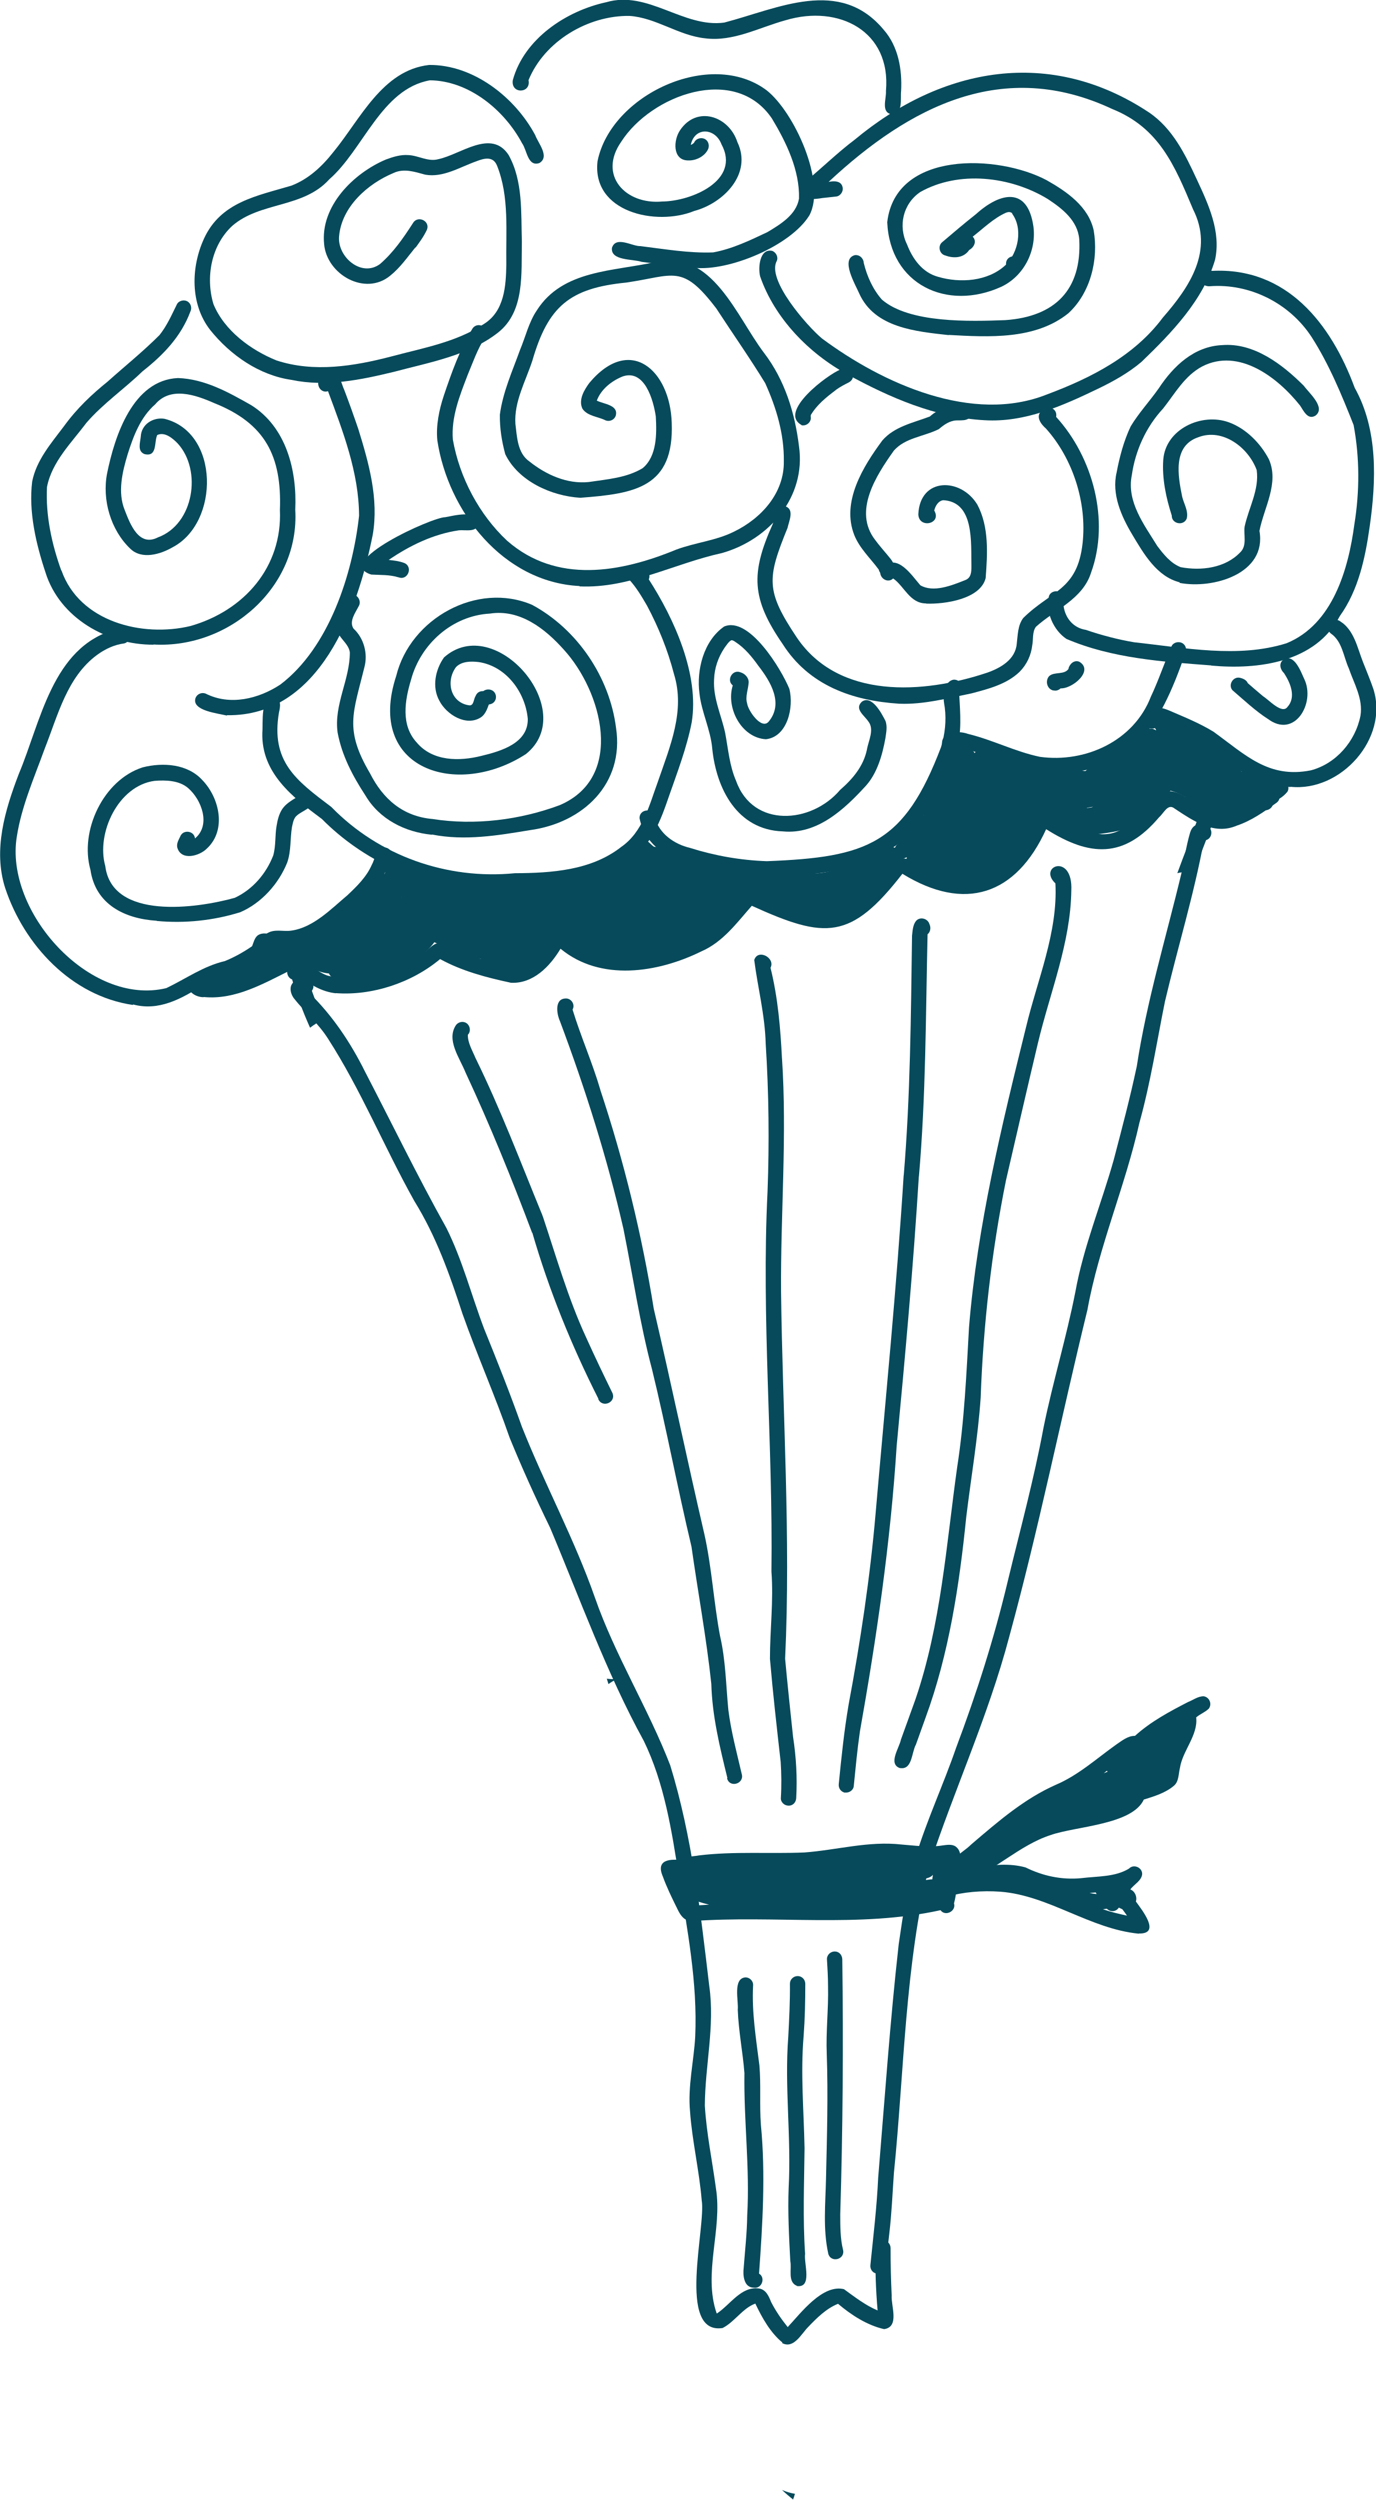 <svg viewBox="0 0 74.38 135.09" xmlns="http://www.w3.org/2000/svg"><g fill="#064a5b"><path d="m15.76 20.53c-1.75-.25-3.31-1.34-4.4-2.7-1.09-1.4-1.04-3.4-.33-4.94.91-1.98 2.86-2.3 4.73-2.86.93-.36 1.65-1.04 2.25-1.8 1.46-1.77 2.65-4.44 5.19-4.72 2.39-.02 4.64 1.75 5.73 3.79.16.44.8 1.16.23 1.51-.64.22-.67-.7-.94-1.07-.96-1.8-2.88-3.38-4.98-3.4-2.62.46-3.6 3.75-5.44 5.35-1.41 1.57-3.74 1.2-5.25 2.52-1.13 1.05-1.45 2.78-1.01 4.23.59 1.43 2.02 2.48 3.41 3.04 2.02.66 4.18.31 6.18-.21 1.75-.47 3.53-.77 5.04-1.77 1.1-.69 1.18-2.06 1.2-3.2-.03-1.77.17-3.67-.5-5.34-.21-.54-.7-.41-1.13-.24-.88.31-1.78.89-2.75.72-.57-.15-1.15-.36-1.72-.09-1.4.58-2.8 1.83-2.94 3.41-.11 1.11 1.2 2.25 2.21 1.51.73-.63 1.27-1.42 1.78-2.21.25-.44.94-.13.76.35-.17.37-.41.69-.65 1.02 0-.01.01-.02.02-.03 0-.02.02-.03.02-.05-.45.55-.83 1.11-1.38 1.55-1.36 1.12-3.43-.07-3.57-1.71-.21-2.05 1.59-3.83 3.34-4.57.38-.14.79-.27 1.2-.24.56.02 1.08.38 1.64.22 1.2-.25 2.85-1.65 3.79-.23.79 1.41.67 3.13.72 4.7-.04 1.69.18 3.77-1.31 4.92-1.58 1.23-3.72 1.6-5.59 2.1-1.81.44-3.69.83-5.55.44z"/><path d="m37.5 14.46c-.93-.09-1.9-.18-2.82-.31-.47-.16-1.69-.05-1.6-.76.22-.66 1.1-.07 1.54-.09 1.3.16 2.62.39 3.93.34 1.04-.19 1.99-.65 2.94-1.1.7-.42 1.56-.94 1.7-1.81.04-1.54-.69-3.04-1.46-4.32-1.99-2.96-6.53-1.28-8.15 1.25-1.27 1.82.24 3.41 2.21 3.23 1.58-.01 4.27-1.14 3.21-3.09-.33-.89-1.45-.97-1.66.03.07-.02.13-.07.18-.12.08-.2.33-.29.53-.22.22.08.31.32.24.54-.17.41-.66.66-1.1.64-.85-.01-.79-1.11-.43-1.63.9-1.35 2.64-.78 3.1.64.82 1.71-.75 3.3-2.33 3.72-2.06.84-5.55.07-5.23-2.69.72-3.58 6.1-6.11 9.14-3.83 1.49 1.17 3.25 5 2.31 6.76-1.01 1.64-4.35 3.04-6.24 2.83z"/><path d="m48.21 6.18c-.61-.1-.29-.84-.32-1.26.29-3.25-2.56-4.68-5.41-3.83-1.44.39-2.84 1.18-4.37.98-1.43-.15-2.66-1.12-4.09-1.21-2.24-.03-4.59 1.37-5.45 3.47.15.73-.97.77-.85 0 .61-2.23 2.88-3.74 5.05-4.21 2.26-.66 4.17 1.4 6.38 1.1 2.91-.76 6.24-2.47 8.62.39.79.9 1 2.14.94 3.3-.05.43.13 1.26-.51 1.26z"/><path d="m54.38 14.27c-.01-.54.8-.57.83-.03.01.54-.8.57-.83.03z"/><path d="m51.28 18.11c-1.78-.2-3.99-.39-4.83-2.24-.22-.51-1.03-1.86-.25-2.08.26-.04.48.17.49.42.18.73.49 1.42.98 1.98 1.49 1.29 4.79 1.18 6.68 1.11 2.68-.19 4.13-1.64 3.99-4.36-.08-1.02-.92-1.67-1.71-2.19-2.01-1.22-4.8-1.55-6.89-.37-.93.64-1.2 1.83-.71 2.83.3.78.83 1.52 1.68 1.75 1.2.35 2.69.25 3.64-.63.71-.68.96-2.01.34-2.81 0 0 .02.01.03.02 0 0 0 0 .02.01 0 0-.01-.01-.02-.02-.09-.09-.22-.08-.33-.04-.68.3-1.23.85-1.81 1.3.24.25.07.58-.19.72-.29.43-.82.47-1.28.3-.33-.07-.44-.52-.17-.73.6-.51 1.2-1.02 1.82-1.51 1.32-1.19 2.79-1.49 3.1.66.18 1.33-.52 2.7-1.74 3.27-2.93 1.33-6.01-.12-6.16-3.49.44-3.88 5.99-3.67 8.62-2.27 1.08.61 2.26 1.42 2.54 2.71.27 1.57-.17 3.38-1.37 4.48-1.79 1.44-4.3 1.29-6.47 1.17z"/><path d="m53.23 22.71c-2.65-.14-5.15-1.23-7.43-2.48-2.09-1.14-3.93-3.04-4.71-5.29-.12-.47-.03-1.54.66-1.38.2.08.33.33.24.54-.57 1.02 1.67 3.55 2.44 4.19 3.28 2.44 8.14 4.64 12.18 3.02 2.38-.89 4.71-2.08 6.25-4.15 1.46-1.67 2.76-3.62 1.63-5.85-.99-2.36-1.83-4.4-4.37-5.42-5.89-2.76-10.94-.15-15.33 3.94.29-.06.7-.07.76.31.04.21-.12.45-.34.48-.24.03-.49.05-.74.08-.44.07-1.14.18-1.14-.46 0-.17.08-.32.21-.43.9-.74 1.73-1.56 2.66-2.26 4.75-3.95 10.58-5 15.9-1.48 1.29.87 1.97 2.28 2.6 3.64.63 1.35 1.31 2.82.98 4.33-.65 2.2-2.36 3.96-3.98 5.52-.71.6-1.52 1.05-2.35 1.45-1.91.92-3.95 1.83-6.12 1.7z"/><path d="m8.29 34.84c-2.49.01-5.06-1.44-5.83-3.9-.52-1.57-.92-3.29-.72-4.92.23-1.16 1.03-2.07 1.72-2.99.69-.95 1.47-1.69 2.36-2.41.96-.86 1.9-1.61 2.8-2.51.4-.5.66-1.09.94-1.66.1-.2.37-.27.56-.17.2.11.27.36.17.56-.51 1.36-1.47 2.35-2.59 3.23-.97.94-2.14 1.75-3.02 2.77-.81 1.08-1.88 2.12-2.14 3.48-.08 1.53.26 3.1.78 4.53 0-.01 0-.02 0-.03.97 2.78 4.36 3.64 6.98 3.01 2.9-.83 4.97-3.19 4.83-6.28v.02c.11-2.92-.79-4.69-3.56-5.79-1-.44-2.35-.91-3.18.07-.8.7-1.18 1.72-1.49 2.7-.29.97-.55 2.05-.16 3.01.3.78.77 2.01 1.8 1.48 1.94-.71 2.39-3.62 1.07-5.07-.27-.28-.7-.65-1.11-.46-.18.38.02 1.2-.69 1.03-.4-.16-.23-.62-.2-.95.03-.65.65-1.05 1.27-.96 3 .73 2.99 5.61.46 6.94-.67.39-1.68.69-2.3.08-1.06-1.01-1.53-2.65-1.25-4.07.41-2.02 1.39-5.04 3.83-5.15 1.45.05 2.73.77 3.95 1.46 1.91 1.19 2.49 3.54 2.39 5.65.25 4.19-3.58 7.52-7.65 7.29z"/><path d="m12.26 38.67c-.47-.12-1.92-.26-1.69-.95.08-.21.32-.32.54-.24 1.32.67 2.87.29 4.05-.49 2.62-1.99 3.9-5.95 4.25-9.12-.01-2.34-.88-4.58-1.68-6.73-.48.16-.76-.58-.29-.78.21-.14.43-.3.69-.16.28.16.35.6.47.85.28.73.52 1.41.77 2.14.57 1.84 1.11 3.77.78 5.7-.81 4.12-2.88 9.84-7.88 9.76z"/><path d="m31.32 31.67c-4.12-.21-7.1-4.03-7.68-7.87-.08-.82.1-1.66.35-2.42.42-1.24.87-2.52 1.56-3.64.33-.43.99.04.67.49-.42.65-.65 1.34-.94 2.03-.43 1.12-.9 2.29-.8 3.5.36 2.05 1.43 4.06 2.93 5.46 2.68 2.35 6.14 1.72 9.15.48 1.02-.38 2.14-.48 3.12-.97 1.48-.72 2.72-2.09 2.69-3.81.02-1.47-.41-2.9-1.01-4.22-.84-1.37-1.76-2.68-2.64-4.03-1.85-2.43-2.27-1.78-4.86-1.4-3.06.3-4.23 1.28-5.08 4.21-.36 1.11-1 2.23-.92 3.43.09.71.11 1.58.76 2.03.89.71 2.03 1.23 3.2 1.11.99-.15 2.05-.22 2.92-.75.78-.65.76-1.87.71-2.79-.13-.9-.61-2.59-1.81-2.16-.6.25-1.15.69-1.38 1.3.37.19 1.2.23 1.02.83-.08.21-.32.32-.54.24-.41-.21-1-.23-1.26-.64-.22-.48.1-1.01.38-1.39 2.2-2.62 4.36-.68 4.45 2.15.14 3.51-2 3.84-4.94 4.06-1.56-.09-3.36-.9-4.06-2.36-.19-.7-.3-1.41-.29-2.13.16-1.22.68-2.36 1.09-3.5.3-.71.47-1.49.91-2.14 1.4-2.2 4.15-2.1 6.41-2.61 3.07-.72 4.38 2.95 5.87 4.91 1.13 1.48 1.67 3.25 1.89 5.05.39 2.75-1.62 5.05-4.17 5.77-2.57.56-4.99 1.92-7.69 1.8z"/><path d="m50.06 32.61c-.88 0-1.17-.92-1.78-1.35-.38.36-.95-.22-.58-.59.79-.81 1.57.41 2.05.96.71.41 1.69.01 2.4-.27.35-.12.36-.44.36-.75-.03-1.27.18-3.53-1.57-3.58h.03.03c-.28.03-.44.31-.5.56.43.73-.84 1-.86.2.09-2.01 2.3-1.99 3.19-.52.64 1.2.55 2.66.45 3.97-.28 1.14-2.22 1.42-3.22 1.38z"/><path d="m47.76 31.09c-.13-.05-.23-.17-.26-.31-.45-.61-1.03-1.14-1.32-1.86-.71-1.8.47-3.7 1.51-5.11.65-.76 1.67-.96 2.57-1.3.51-.45 1.17-.69 1.86-.62.23.01.4.23.38.45-.04.43-.49.37-.81.38-.37.02-.67.24-.94.47-.82.41-1.81.46-2.43 1.16-.96 1.35-2.21 3.27-1.02 4.82.22.3.47.58.71.87.17.2.43.51.31.8-.09.21-.32.32-.54.24z"/><path d="m48.61 38.03c-2.54-.16-4.88-.99-6.3-3.22-1.69-2.45-1.74-3.82-.54-6.49.13-.37.09-1.06.65-.97.55.16.23.8.15 1.18-1.11 2.73-1.19 3.39.5 5.92 2.27 3.36 6.85 3.05 10.27 1.91.73-.25 1.55-.71 1.62-1.57.06-.47.05-.99.35-1.39 1.52-1.5 2.93-1.49 3.21-4.05.24-2.18-.52-4.56-1.98-6.19-.28-.24-.59-.67-.22-.97.29-.34.86-.13.77.34 1.99 2.18 2.91 5.6 1.89 8.41-.45 1.44-1.95 2-2.98 2.93-.21.27-.14.71-.2.99-.06.55-.3 1.06-.69 1.45-.7.67-1.68.92-2.59 1.16-1.28.26-2.58.61-3.89.56z"/><path d="m43.33 22.97c-1.29-.71 1.41-2.73 2.1-3 .47-.33.97.37.48.68-.25.13-.51.26-.74.43h.01c-.51.38-1.03.8-1.35 1.35 0-.01 0-.02.02-.04 0 0 0 0 0-.01-.06.09 0 .19-.03.29-.05.22-.28.36-.5.31z"/><path d="m63.77 31.47c-1.24-.31-1.95-1.55-2.56-2.57-.6-1-1.13-2.2-.85-3.37.16-.85.39-1.71.76-2.49.44-.73 1.03-1.36 1.52-2.06.8-1.21 1.91-2.26 3.42-2.33 1.72-.14 3.26 1.04 4.42 2.2.28.39 1.2 1.17.63 1.61-.43.26-.65-.28-.84-.55-1.21-1.52-3.3-3.12-5.28-2.11-.96.51-1.47 1.46-2.12 2.28-.92.99-1.5 2.27-1.69 3.6-.29 1.43.67 2.68 1.38 3.83.34.45.72.93 1.26 1.14 1.11.21 2.41.05 3.22-.8.39-.37.17-.96.24-1.4.22-1.01.8-1.99.65-3.05-.45-1.22-1.84-2.28-3.16-1.77-1.38.47-1.1 2.07-.87 3.2.09.39.35.78.25 1.19-.16.42-.82.3-.81-.16-.31-.96-.53-2-.46-3.01.12-1.66 2.07-2.56 3.54-2.03.94.34 1.72 1.14 2.17 2 .57 1.29-.27 2.62-.51 3.87.41 2.31-2.5 3.16-4.32 2.81z"/><path d="m65.47 35.96c-2.64-.2-5.36-.38-7.82-1.43-.71-.47-1.15-1.48-.95-2.31.07-.22.33-.32.54-.24.3.1.27.4.24.65.05.71.5 1.3 1.22 1.41.84.29 1.77.53 2.61.67 2.71.29 5.61.88 8.24.05 2.49-1.02 3.34-4 3.66-6.42.29-1.79.29-3.6-.04-5.37-.64-1.62-1.32-3.27-2.26-4.74-1.19-1.84-3.35-2.93-5.53-2.76-.39.02-.78-.42-.59-.79.14-.27.55-.28.71-.04 4.05-.22 6.45 2.85 7.73 6.32 1.27 2.27 1.16 5.03.81 7.49-.24 1.69-.6 3.43-1.62 4.85-1.31 2.5-4.39 2.9-6.94 2.67z"/><path d="m25.98 37.68c-.01-.54.8-.57.83-.03.01.54-.8.57-.83.03z"/><path d="m23.34 45.11c-1.45-.14-2.83-.84-3.58-2.11-.7-1.07-1.28-2.17-1.51-3.41-.21-1.51.67-2.87.66-4.34-.07-.51-.65-.78-.71-1.3-.09-.49.35-2.1 1.03-1.77.19.11.28.37.17.56-.18.36-.55.84-.29 1.23.57.53.78 1.36.59 2.08-.61 2.49-1.1 3.36.3 5.74.71 1.4 1.78 2.33 3.38 2.47 2.28.36 4.74.05 6.88-.75 3.54-1.52 2.28-6.15.21-8.41-1.02-1.14-2.37-2.19-3.99-1.94-2.03.11-3.74 1.64-4.26 3.57-.34 1.13-.56 2.45.3 3.39.86 1.03 2.3 1.03 3.5.73 1.08-.26 2.53-.69 2.51-2-.13-1.44-1.17-2.85-2.65-3.07-.41-.05-.92-.05-1.23.27-.57.77-.3 1.94.73 2.07.24.01.22-.35.33-.51.2-.5.97-.21.78.29-.13.31-.2.67-.5.87-.8.51-1.86-.16-2.24-.9-.41-.74-.22-1.68.25-2.34 2.77-2.47 7.35 2.88 4.43 5.22-3.71 2.41-8.68.84-7.01-4.23.76-3.09 4.37-5.11 7.35-3.83 2.44 1.32 4.18 3.9 4.53 6.64.46 3.03-1.79 5.14-4.64 5.53-1.75.29-3.53.59-5.3.24z"/><path d="m21.54 31.2c-.49-.15-.97-.12-1.47-.15-2.13-.65 3.31-3.11 4-3.1.46-.08 1.7-.42 1.78.28 0 .58-.67.39-1.05.43-1.37.2-2.65.82-3.79 1.6.28.03.56.06.83.16.51.2.21.97-.29.78z"/><path d="m25.77 48.05c-3.13-.14-6.18-1.58-8.37-3.79-1.59-1.18-3.28-2.49-3.22-4.66.05-.51-.13-2.03.65-1.92.4.1.32.52.25.82-.45 2.66.92 3.67 2.83 5.11 2.58 2.65 6.26 3.94 9.92 3.58 1.99-.01 4.13-.15 5.75-1.42 0 0-.02.01-.03.02 1.2-.81 1.55-2.29 2.02-3.57.65-1.89 1.48-3.81.86-5.8-.34-1.31-.84-2.53-1.45-3.68-.29-.5-.59-1.01-.99-1.44-.12-.12-.16-.29-.1-.45.11-.31.48-.32.73-.17.29.07.59.3.45.63 1.38 2.14 2.74 5.15 2.32 7.73-.27 1.38-.78 2.7-1.24 4.02-.43 1.26-.95 2.65-2.1 3.39-2.35 1.82-5.48 1.54-8.29 1.61z"/><path d="m15.79 52.93c-.21-.07-.32-.33-.24-.54.07-.19.24-.25.42-.28.12-.05.25-.05.37.01.22.11.22.35.25.56.1.43.27.87.42 1.28.15.39.31.77.47 1.14-.27.13-.5.27-.72.44-.38-.85-.71-1.72-.97-2.61z"/><path d="m32.8 90.72c.18.02.36.03.54.02-.16.08-.31.17-.45.27-.03-.1-.06-.2-.09-.29z"/><path d="m64.69 44.37c-.59-.21-1.1-1.25-.28-1.51.49-.1 1.63 0 1.46.72-.41 1.2-.91 2.38-1.34 3.58-.15-.02-.3-.03-.46-.03-.15 0-.29.02-.43.06.34-.94.72-1.87 1.06-2.82z"/><path d="m18.16 53.68c-1.55-.17-2.49-1.55-3.72-2.34-.16.52-.99.27-.79-.27.07-.18.12-.39.28-.52 1.02-.67 2.75 2.04 3.94 2.21 1.68.39 3.48-.34 4.91-1.16.37-.23.7-.79 1.2-.62.86.53 1.83.79 2.78 1.07 1.47.7 2.53-.4 3.08-1.69.08-.3.47-.43.7-.21 1.6 2.42 5.67 1.45 7.73.1.56-.42.97-.9 1.39-1.44.23-.3.51-.67.92-.69.97.14 1.91.81 2.85 1.03 2.35.9 3.54-1.24 4.94-2.65.65-.4 1.27.35 1.88.52 2.37 1.32 4.6-.22 5.51-2.49.37-.8.98-.66 1.6-.22.95.51 2.15 1.11 3.19.55.88-.46 1.43-1.29 2.16-1.93.59-.44 1.29.08 1.77.41.57.35 1.19.79 1.89.55.9-.2 1.54-.83 2.3-1.26.4-.08.69.47.35.74-.68.49-1.36.98-2.17 1.25-1.23.53-2.36-.27-3.35-.92-.37-.31-.59.25-.84.46-1.9 2.25-3.75 2.14-6.11.65-1.63 3.58-4.41 4.48-7.77 2.41-2.79 3.59-4.16 3.54-8.14 1.73-.82.93-1.56 1.96-2.74 2.47-2.34 1.15-5.44 1.64-7.6-.15-.58.97-1.49 1.9-2.68 1.84-1.31-.28-2.65-.63-3.83-1.28-1.53 1.28-3.67 1.99-5.65 1.84z"/><path d="m8.47 49.76c-1.74-.11-3.31-.89-3.58-2.75-.6-2.12.7-4.86 2.82-5.54 1.1-.28 2.43-.19 3.23.69.92.95 1.32 2.69.25 3.69-.41.42-1.41.69-1.61-.06-.04-.21.07-.39.16-.58.15-.4.76-.32.8.1.87-.72.36-2.09-.37-2.72-.48-.42-1.23-.44-1.82-.39-1.95.26-3.16 2.81-2.66 4.6.37 2.94 4.96 2.29 7 1.72.97-.45 1.7-1.31 2.08-2.29.15-.54.09-1.09.18-1.59.05-.31.12-.62.29-.89.25-.39.67-.56 1.04-.82.19-.13.46-.05.57.13.29.56-.52.73-.82 1.03-.17.14-.21.45-.25.62-.1.62-.04 1.28-.25 1.89-.46 1.16-1.4 2.21-2.55 2.7-1.45.45-2.99.61-4.5.47z"/><path d="m7.19 54.31c-3.32-.48-5.89-3.24-6.91-6.32-.66-2.06-.01-4.21.73-6.15 1.2-2.84 1.81-6.87 5.22-7.82.17-.15.43-.1.61.02.27.19.2.65-.12.73-.54.07-1.03.3-1.47.62-1.63 1.2-2.12 3.27-2.83 5.06-.56 1.55-1.26 3.13-1.51 4.76-.67 4.04 3.93 9.19 8.08 8.19 1.05-.5 2-1.19 3.16-1.46.5-.2 1-.48 1.44-.78.33-.21.52-.57.88-.74.4-.23.86-.06 1.29-.13 1.19-.17 2.16-1.19 3.02-1.91.52-.49 1.04-1 1.32-1.65.2-.35.25-1.08.81-.91.55.24.08.88-.05 1.24-.61 1.3-1.8 2.21-2.9 3.07-.65.47-1.36.95-2.19.99-.36.09-.81-.14-1.1.15-.95 1.12-2.44 1.43-3.73 1.98-1.12.73-2.38 1.41-3.75 1.03z"/><path d="m42.32 44.93c-2.47-.08-3.6-2.3-3.82-4.48-.09-1.02-.58-1.97-.69-2.97-.17-1.29.23-2.85 1.33-3.62 1.35-.58 3.1 2.31 3.53 3.37.25.99-.1 2.59-1.27 2.72-1.33-.08-2.17-1.7-1.79-2.91-.36-.28-.02-.88.41-.71.24.07.45.28.45.54-.02.39-.2.77-.08 1.16.05.37.76 1.41 1.15.98.84-.99.11-2.18-.54-3.02-.35-.49-.74-.97-1.25-1.3-.06-.04-.14-.1-.22-.09-.15.08-.26.27-.36.4-.35.52-.55 1.1-.57 1.72-.06 1.01.39 1.92.6 2.89.16.86.24 1.8.59 2.59.91 2.56 4.07 2.32 5.62.49.69-.6 1.26-1.28 1.45-2.17.08-.49.42-1.09.08-1.53-.23-.34-.77-.68-.35-1.07.54-.38 1.07.64 1.27 1.03.12.31.04.65 0 .95-.16.89-.44 1.88-1.05 2.56-1.16 1.27-2.63 2.65-4.49 2.47z"/><path d="m40.7 47.33c-2.18-.3-5.58-.49-6.13-3.11-.01-.54.8-.57.83-.03.24.87 1.05 1.43 1.89 1.63 1.37.43 2.74.67 4.16.72 5.45-.21 7.43-.93 9.42-6.17.21-.69.29-1.42.2-2.13-.08-.48-.16-1.01.22-1.38.44-.41.99.25.56.64.05 1.02.17 2.12-.18 3.07-.59 1.56-1.3 3.07-2.37 4.35-2.13 2.29-5.67 2.49-8.61 2.41z"/><path d="m56.38 41.76c-1.61-.19-3.05-1.11-4.64-1.36-.11.35-.63.38-.77.04-.29-.86.75-1 1.35-.78 1.33.32 2.55.96 3.89 1.24 2.47.34 5.08-.86 6-3.25.42-.89.73-1.83 1.12-2.73.1-.21.38-.27.57-.17.21.11.26.36.17.56-1.39 4.01-2.96 6.71-7.68 6.45z"/><path d="m56.96 37.32c-.36-.06-.48-.52-.25-.78.3-.27.85-.03 1.08-.44 0 0-.01.01-.02.02 0 0-.01.02-.02.02.07-.26.31-.49.59-.38.81.48-.37 1.47-1.01 1.44-.1.1-.25.15-.38.11z"/><path d="m69.75 42.53c-1.39-.02-2.67-.71-3.67-1.61-1-.85-2.2-1.36-3.39-1.82-.1.23-.37.35-.6.23-.43-.25-.13-.78.19-.99.28-.19.67-.05.95.07.81.35 1.61.67 2.36 1.13 1.71 1.23 2.97 2.55 5.27 2.09 1.37-.36 2.41-1.58 2.68-2.95.15-.92-.35-1.74-.63-2.56-.29-.64-.35-1.44-.95-1.87-.44-.32.04-.99.49-.67.75.47.93 1.45 1.22 2.18.19.49.4.98.57 1.48.84 2.67-1.76 5.56-4.47 5.28z"/><path d="m68.56 38.87c-.7-.45-1.31-1.03-1.94-1.57-.25-.29.04-.76.41-.67.17.04.35.12.42.29.28.24.55.48.83.71.3.18 1.01.98 1.31.58.49-.54.16-1.31-.18-1.83-.2-.19-.3-.52-.05-.72.6-.39.96.65 1.14 1.03.63 1.3-.53 3.28-1.99 2.14 0 0 .05.03.05.03z"/><path d="m68.15 43.72c-.43-.31.03-1.3.56-1.02.27.14.25.46.11.68 0 .33-.41.53-.67.33z"/><path d="m19.92 51.84c-.08-.12-.08-.29-.01-.42-.29.03-.59-.22-.51-.52-.02 0-.05 0-.07 0-.1 0-.21-.03-.29-.1-.31.22-.76-.14-.61-.5.08-.17.19-.32.29-.48.07-.56.73-.98.96-1.5.38-.33.63-1.43 1.27-1.01.06-.09.15-.16.25-.18.33-.62 1.08.06 1.55.16.63.27 1.28.62 1.72 1.12.03 0 .05.02.07.05-.01-.01-.02-.02-.03-.04.51.09.95.62.41.99-.08.13-.24.21-.39.19-.3-.05-.58-.23-.89-.29.31.52-.41.79-.79.95.54.65-.59.95-1.02 1.18-.48.18-.94.4-1.42.56-.18.05-.38-.02-.48-.18zm.11-1.39s0 0 0 0c.07-.02.14-.05.2-.07.02 0 .05-.02.07-.02-.05 0-.1 0-.15 0 0 0-.02 0-.03 0-.03.03-.06.07-.09.1zm1.53-1.95s.1-.02.15-.03c-.07-.05-.13-.1-.19-.16-.01 0-.02-.01-.03-.02-.01.03-.03.06-.04.09.02.02.04.04.06.07.02.01.04.03.06.05z"/><path d="m18.49 52.94c-.19 0-.41-.04-.57-.15-.06-.05-.11-.11-.14-.18-.21-.02-.41-.07-.6-.14-.11-.04-.22-.11-.31-.19-.34-.1-.81 0-.99-.37-.43.01-.83-.42-.51-.8.37-.33.95-.33 1.4-.48.64-.44 1.16-1.09 1.93-1.34.18-.17.44-.33.68-.2.02 0 .03 0 .05-.01.24-.05.53-.09.78-.03.17-.12.36-.24.55-.33.04-.02.08-.04.12-.05.02-.14.04-.3-.04-.42-.27-.02-.44-.32-.35-.57.07-.18.23-.3.31-.48.05-.09 0-.19.01-.29.01-.19.16-.34.34-.37.26-.05.47.16.5.41.13.33.39.59.68.79 1.07-.38 2.29-.07 3.4.02.61-.01 1.25-.28 1.85-.16.69-.13 1.38-.28 2.08-.37.28-.05.63-.03.79.25.92-.24 1.81-.44 2.75-.58.54-.28.86-.81 1.14-1.32.1-.13.26-.21.42-.2.26 0 .39.25.59.38.89.06 1.63.65 2.31 1.17.3.06.68.23.6.6.02.04.03.08.03.13h.03c.28-.36.84-.61 1.01-.02.3.34-.09.74-.28 1.03.24-.13.47-.33.73-.39.38-.08.65.43.37.69-.58.54-1.12 1.13-1.77 1.55-1.27.91-2.87 1.2-4.41 1.17-.65-.05-1.4.07-1.98-.28-.64-.11-1.29-.32-1.77-.78-.09.05-.18.1-.27.14-.51 1.35-3.32 3.25-3.95 1.05-.92 0-1.72-.55-2.52-.9-1.12 1.49-3.18 2.04-4.98 2.02zm2.12-2.49c-.18.18-.38.34-.58.5.47-.29.91-.61 1.37-.91.23-.16.57-.3.82-.1.22-.16.5-.33.77-.38.16-.16.32-.3.53-.38-.44-.1-.86-.28-1.25-.49-.2-.11-.38-.23-.56-.36.01.12 0 .24 0 .35.75.75-.72 1.27-1.1 1.78z"/><path d="m37.81 49.84c-.06-.04-.1-.1-.13-.17-.38-.05-.59-.49-.39-.82.16-.28.49-.42.76-.56-.13 0-.25.01-.38.02-.21.49-.79.13-1.17.1-.62-.24-.28-.9.31-.86-.78-1.25 2.37-.74 2.97-.79 1.05.06 2.09.22 3.14.33.27 0 .6-.06.84.11 1.24.08 2.3-.61 3.41-1.07.43-.16 1.25-.7 1.44 0 .59.42-.24 1-.49 1.37-.91 1.16-2.23 2.03-3.72 2.16-.52.03-1.52.05-1.58-.65-.37-.08-.93 0-1.13-.41-.17-.05-.34-.13-.48-.25-.01 0-.02-.02-.03-.03-.51-.02-.9.07-1.32.35-.2.55-.84.81-1.31 1.1-.22.13-.51.23-.73.04z"/><path d="m51.32 47.96c-.15 0-.32-.02-.45-.12-.06-.04-.11-.1-.15-.16-.45-.03-.99-.31-1.04-.81-.35.26-.84-.12-.66-.52 0 0-.01-.01-.02-.02-.53.3-.9-.39-.45-.75-.1-.46.42-.68.77-.83.27-.16.41-.48.63-.71-.05-.16.01-.32.06-.46.38-.94.79-1.89 1.4-2.7-.13-.7.91-1.35 1.04-.4.06.03.11.07.15.11.04.03.06.07.08.11.58-.77 2.59.41 3.42.55.83.29 1.7.32 2.57.42.78-.66 1.57-1.24 2.42-1.78.41-.21.93-.73 1.4-.42 0 0 0-.02 0-.03-.23-.31-.1-.86.34-.82.42.03.38.51.62.74.77.07 1.46.56 2.14.87.23 0 .51.05.58.31.38.21 1.26.48.78 1.03.07.04.12.08.17.14.3-.17.74-.3 1.02-.02.2-.07.42.04.51.22.13-.05.28-.04.4.05.07.05.12.12.15.21.31-.04.56.35.39.62-.23.28-.57.51-.94.54-.57.3-1.11.67-1.74.86-.13.04-.26.01-.36-.06-.48.09-1.45.33-1.5-.39-.22 0-.4-.17-.45-.38-.46-.21-.84-.52-1.33-.63-.1.12-.21.23-.33.34-.38.97-1.45 1.54-2.41 1.81-.79.21-4.56.74-4.11-.77-.01 0-.03 0-.04-.01-.37 1.42-1.37 3.08-3 3.13-.58.5-1.34.76-2.1.74zm7.45-4.29c.1-.03.22-.01.31-.07-.12.02-.24.04-.36.06h.05z"/><path d="m11 53.89c-.46 0-1.03-.37-.7-.87.11-.15.27-.24.45-.27.7-.14 1.42-.27 2.12-.42.35-.19.7-.39 1.02-.63.31-.3.88-.67 1.06-.04.74-.26 1.46-.57 2.11-1.03.39-.22.69-.64 1.14-.72.33-.02.58.34.49.65.06.05.08.13.15.16.21.07.32.33.24.54-.15.4-.67.29-.88.01-.75.51-1.56.84-2.41 1.12-1.51.74-3.05 1.66-4.78 1.49z"/><path d="m42.27 134.56c.23.1.46.17.7.21-.03.1-.06.21-.1.31-.21-.17-.41-.34-.61-.53z"/><path d="m47.4 122.87c-.23-.03-.38-.24-.35-.47.16-1.57.35-3.17.42-4.71.35-4.21.64-8.44 1.11-12.62.23-1.58.46-3.17.91-4.7.6-1.99 1.52-3.96 2.19-5.91 1.11-2.95 2.05-5.89 2.78-8.95.67-2.78 1.43-5.56 1.95-8.37.5-2.45 1.24-4.88 1.72-7.33.44-2.44 1.4-4.74 2.07-7.12.44-1.68.89-3.37 1.25-5.07.54-3.54 1.58-6.95 2.41-10.42.15-.73.26-1.48.47-2.2.05-.16.13-.31.28-.39.16-.09.35-.05.52-.02.5.09.45.81-.05.83-.54 2.93-1.43 5.82-2.11 8.71-.44 2.18-.78 4.4-1.38 6.55-.76 3.41-2.19 6.67-2.81 10.11-1.44 5.89-2.63 11.83-4.23 17.68-1.12 4.24-2.95 8.21-4.32 12.36-1.32 5.43-1.35 11.08-1.91 16.61-.08 1.14-.12 2.17-.25 3.28-.07.61-.14 1.21-.2 1.82-.02.23-.25.38-.47.35z"/><path d="m42.3 126.6c-.66-.54-1.11-1.35-1.47-2.11-.68.24-1.13 1-1.77 1.32-2.5.38-.88-5.5-1.13-6.91-.13-1.59-.52-3.22-.63-4.8-.13-1.33.21-2.74.28-4.04.13-2.93-.43-5.76-.88-8.63-.39-2.51-.79-5.07-1.9-7.35-2.02-3.68-3.44-7.66-5.06-11.51-.79-1.62-1.51-3.21-2.19-4.87-.78-2.25-1.76-4.47-2.55-6.7-.7-2.15-1.42-4.18-2.6-6.09-1.62-2.89-2.88-6-4.67-8.78-.54-.85-1.25-1.42-1.85-2.19-.11-.15-.19-.36-.17-.55.05-.61 1.28-.76 1.23-.04-.02.14-.11.25-.22.31 1.27 1.24 2.24 2.7 3.02 4.27 1.46 2.81 2.84 5.66 4.39 8.43.87 1.74 1.36 3.66 2.04 5.45.71 1.75 1.41 3.51 2.04 5.29 1.24 3.13 2.84 6.07 3.95 9.24 1.09 3.13 2.88 5.98 4.07 9.06 1.19 3.87 1.63 7.92 2.11 11.93.31 2.17-.23 4.3-.24 6.46.09 1.51.4 2.97.6 4.47.36 2.24-.71 4.58.04 6.76h.02c.72-.48 1.3-1.46 2.24-1.35.41.04.57.45.68.73.27.52.55.92.9 1.36.71-.76 1.88-2.33 3.04-2.05.58.42 1.17.88 1.82 1.15-.1-1.12-.13-2.25-.13-3.38 0-.23.19-.42.42-.41.23 0 .41.19.41.42 0 .87.02 1.74.06 2.56-.04.57.44 1.7-.41 1.82-.92-.21-1.77-.76-2.49-1.37-.64.26-1.14.76-1.61 1.25-.38.38-.78 1.21-1.42.87z"/><path d="m37.41 103.81c-.48.03-.7-.43-.86-.79 0 .01.01.02.02.03v.02c-.27-.55-.53-1.08-.74-1.66-.41-.94.43-.97 1.12-.87.19-.25.55-.21.83-.27 1.89-.23 3.81-.08 5.71-.16 1.74-.13 3.47-.63 5.23-.43.78.06 1.48.17 2.23.05.23-.03.51-.08.71.06.43.32.19.93.17 1.37-.1.56-.11 1.15-.26 1.7.13.42-.47.73-.73.37-4.43.97-8.96.26-13.44.59zm.16-.83c.25-.02.5-.03.76-.05-.1-.03-.21-.05-.31-.08-.28-.08-.56-.18-.8-.34.02.05.04.09.07.13 0 0 0 0 0-.01.06.12.12.25.17.35h.12zm12.28-1.34c.18-.04.37-.07.55-.08 0-.08.02-.16.03-.24-.14.16-.37.2-.57.23 0 .03 0 .06-.01.08z"/><path d="m52.06 101.75c-.25 0-.41-.21-.41-.43-.4-.04-.46-.51-.25-.77.37-.31.79-.57 1.13-.9 1.42-1.21 2.83-2.44 4.55-3.2 1.22-.52 2.2-1.42 3.27-2.18.3-.2.62-.47 1-.46.85-.77 1.86-1.31 2.87-1.83.28-.11.55-.32.85-.31.31.05.46.42.27.67-.21.2-.47.29-.68.47.11.97-.74 1.8-.88 2.74-.08.32-.05.73-.33.96-.45.38-1.06.57-1.62.74-.63 1.37-3.68 1.44-5.04 1.92-1.68.54-3.09 1.98-4.73 2.6zm7.56-5.9c.06-.03.12-.05.19-.08.02 0 .04-.02.06-.02-.01-.02-.02-.03-.03-.05 0 0 0 0 0-.01-.07.05-.14.11-.2.16z"/><path d="m61.56 104.5c-2.65-.26-4.87-2.07-7.49-2.27-.99-.07-1.98.01-2.94.28-.5.06-.65-.66-.17-.82-.03-.25.19-.46.43-.45.45-.11.95-.23 1.4-.31.87-.16 1.79-.25 2.65-.01.93.46 1.95.68 3 .58.89-.11 1.85-.06 2.59-.52.25-.26.72-.06.71.3-.03.36-.44.55-.64.83.25.09.38.4.3.65.33.46 1.38 1.76.16 1.73zm-.63-.96c-.08-.12-.17-.24-.26-.36-.06-.03-.13-.06-.19-.09-.03.04-.06.08-.1.11-.17.13-.41.1-.55-.05-.07.01-.14.02-.21.03.43.15.87.25 1.32.35zm-1.64-1.16s-.04-.07-.06-.11c-.12.01-.24.02-.36.03h.04c.12.03.25.05.37.06z"/><path d="m48.64 95.55c-.65-.23-.02-1.11.06-1.54.27-.75.53-1.46.79-2.19 1.38-4.05 1.66-8.32 2.25-12.53.39-2.49.5-5.06.64-7.56.45-5.5 1.76-10.87 3.08-16.21.61-2.56 1.73-5.12 1.59-7.78-.98-.93.96-1.68.86.39-.04 2.83-1.15 5.5-1.8 8.22-.59 2.48-1.16 4.97-1.73 7.43-.78 3.87-1.23 7.82-1.37 11.76-.15 2.17-.52 4.3-.78 6.45-.37 3.66-.93 7.38-2.2 10.84-.18.51-.35.98-.52 1.45-.24.43-.19 1.37-.85 1.27z"/><path d="m45.69 96.88c-.23-.03-.38-.25-.35-.47.14-1.43.29-2.86.53-4.28.64-3.42 1.16-6.86 1.46-10.33.53-6.11 1.14-12.23 1.52-18.32v.07c.36-4.32.39-8.65.45-12.98.03-.26.04-.56.2-.78.2-.27.65-.17.74.15.09.18.06.42-.1.55-.1 4.36-.09 8.78-.47 13.11 0-.02 0-.04 0-.06-.3 4.89-.74 9.73-1.2 14.59-.33 5.2-1.08 10.33-1.99 15.46-.14.97-.23 1.95-.33 2.93-.02.23-.25.38-.47.35z"/><path d="m42.62 97.58c-.22 0-.43-.19-.41-.42.04-.67.03-1.33-.01-1.94-.21-1.86-.42-3.71-.58-5.57 0-1.61.2-3.12.08-4.72.09-6.85-.55-13.7-.21-20.54.1-2.66.07-5.33-.1-7.98-.04-1.57-.43-3.04-.62-4.53.2-.63 1.16-.11.88.42.4 1.6.54 3.29.62 4.91 0 0 0-.02 0-.03.28 4.21-.08 8.41-.05 12.62.08 6.6.53 13.25.22 19.84.13 1.42.28 2.81.43 4.23.17 1.1.23 2.2.17 3.3-.01.23-.18.42-.42.41z"/><path d="m39.32 96.09c-.42-1.71-.82-3.35-.87-5.09-.26-2.47-.73-4.99-1.07-7.41-.76-3.19-1.36-6.41-2.13-9.57-.67-2.52-1.04-5.08-1.55-7.61-.87-3.81-2.06-7.56-3.43-11.22-.19-.42-.31-1.27.37-1.23.28.04.45.35.31.6.45 1.47 1.07 2.86 1.5 4.33v.03s0-.01 0-.02c1.28 3.85 2.25 7.84 2.89 11.83.95 4.07 1.8 8.15 2.74 12.2.4 1.81.5 3.66.84 5.47.31 1.33.32 2.66.45 4 .15 1.19.46 2.33.73 3.49.13.51-.66.75-.8.21z"/><path d="m32.35 75.6c-1.46-2.89-2.68-5.89-3.58-9v.01.03c-1.1-2.93-2.29-5.86-3.61-8.69-.31-.78-1.06-1.76-.5-2.57.15-.17.4-.21.58-.07s.22.44.05.61c-.01.44.25.86.41 1.25 1.35 2.75 2.44 5.63 3.6 8.46 0-.01 0-.02-.01-.04.01.04.05.16.06.17.73 2.19 1.36 4.41 2.33 6.51.46 1.02.94 2.02 1.43 3.02.2.5-.55.82-.77.32z"/><path d="m40.75 123.63c-.55 0-.6-.69-.55-1.07.07-.94.18-1.88.19-2.82.15-2.58-.19-5.14-.15-7.71-.09-1.15-.32-2.28-.36-3.42.05-.49-.28-1.7.42-1.75.22 0 .42.19.41.42-.08 1.46.16 2.9.34 4.34.09 1.06 0 2.14.08 3.21.26 2.66.09 5.39-.1 8.04.37.22.15.83-.28.76z"/><path d="m43.08 123.53c-.52-.2-.27-.91-.36-1.34-.07-1.32-.14-2.64-.09-3.95.15-2.73-.23-5.45-.02-8.17.05-.95.1-1.91.09-2.87 0-.23.19-.41.42-.41s.41.19.41.42c0 .94-.02 1.88-.09 2.82-.17 2.02.01 4.04.05 6.06-.02 1.9-.1 3.81.03 5.71-.08.51.42 1.87-.46 1.74z"/><path d="m44.77 121.78c-.29-1.32-.15-2.69-.12-4.04.05-2.25.12-4.5.04-6.74-.05-1.22.1-2.44.07-3.66 0-.5-.03-.98-.06-1.47 0-.23.2-.41.42-.41.24 0 .4.19.41.42.06 4.59.03 9.19-.11 13.78 0 .63 0 1.33.15 1.92.13.52-.65.74-.8.21z"/></g></svg>